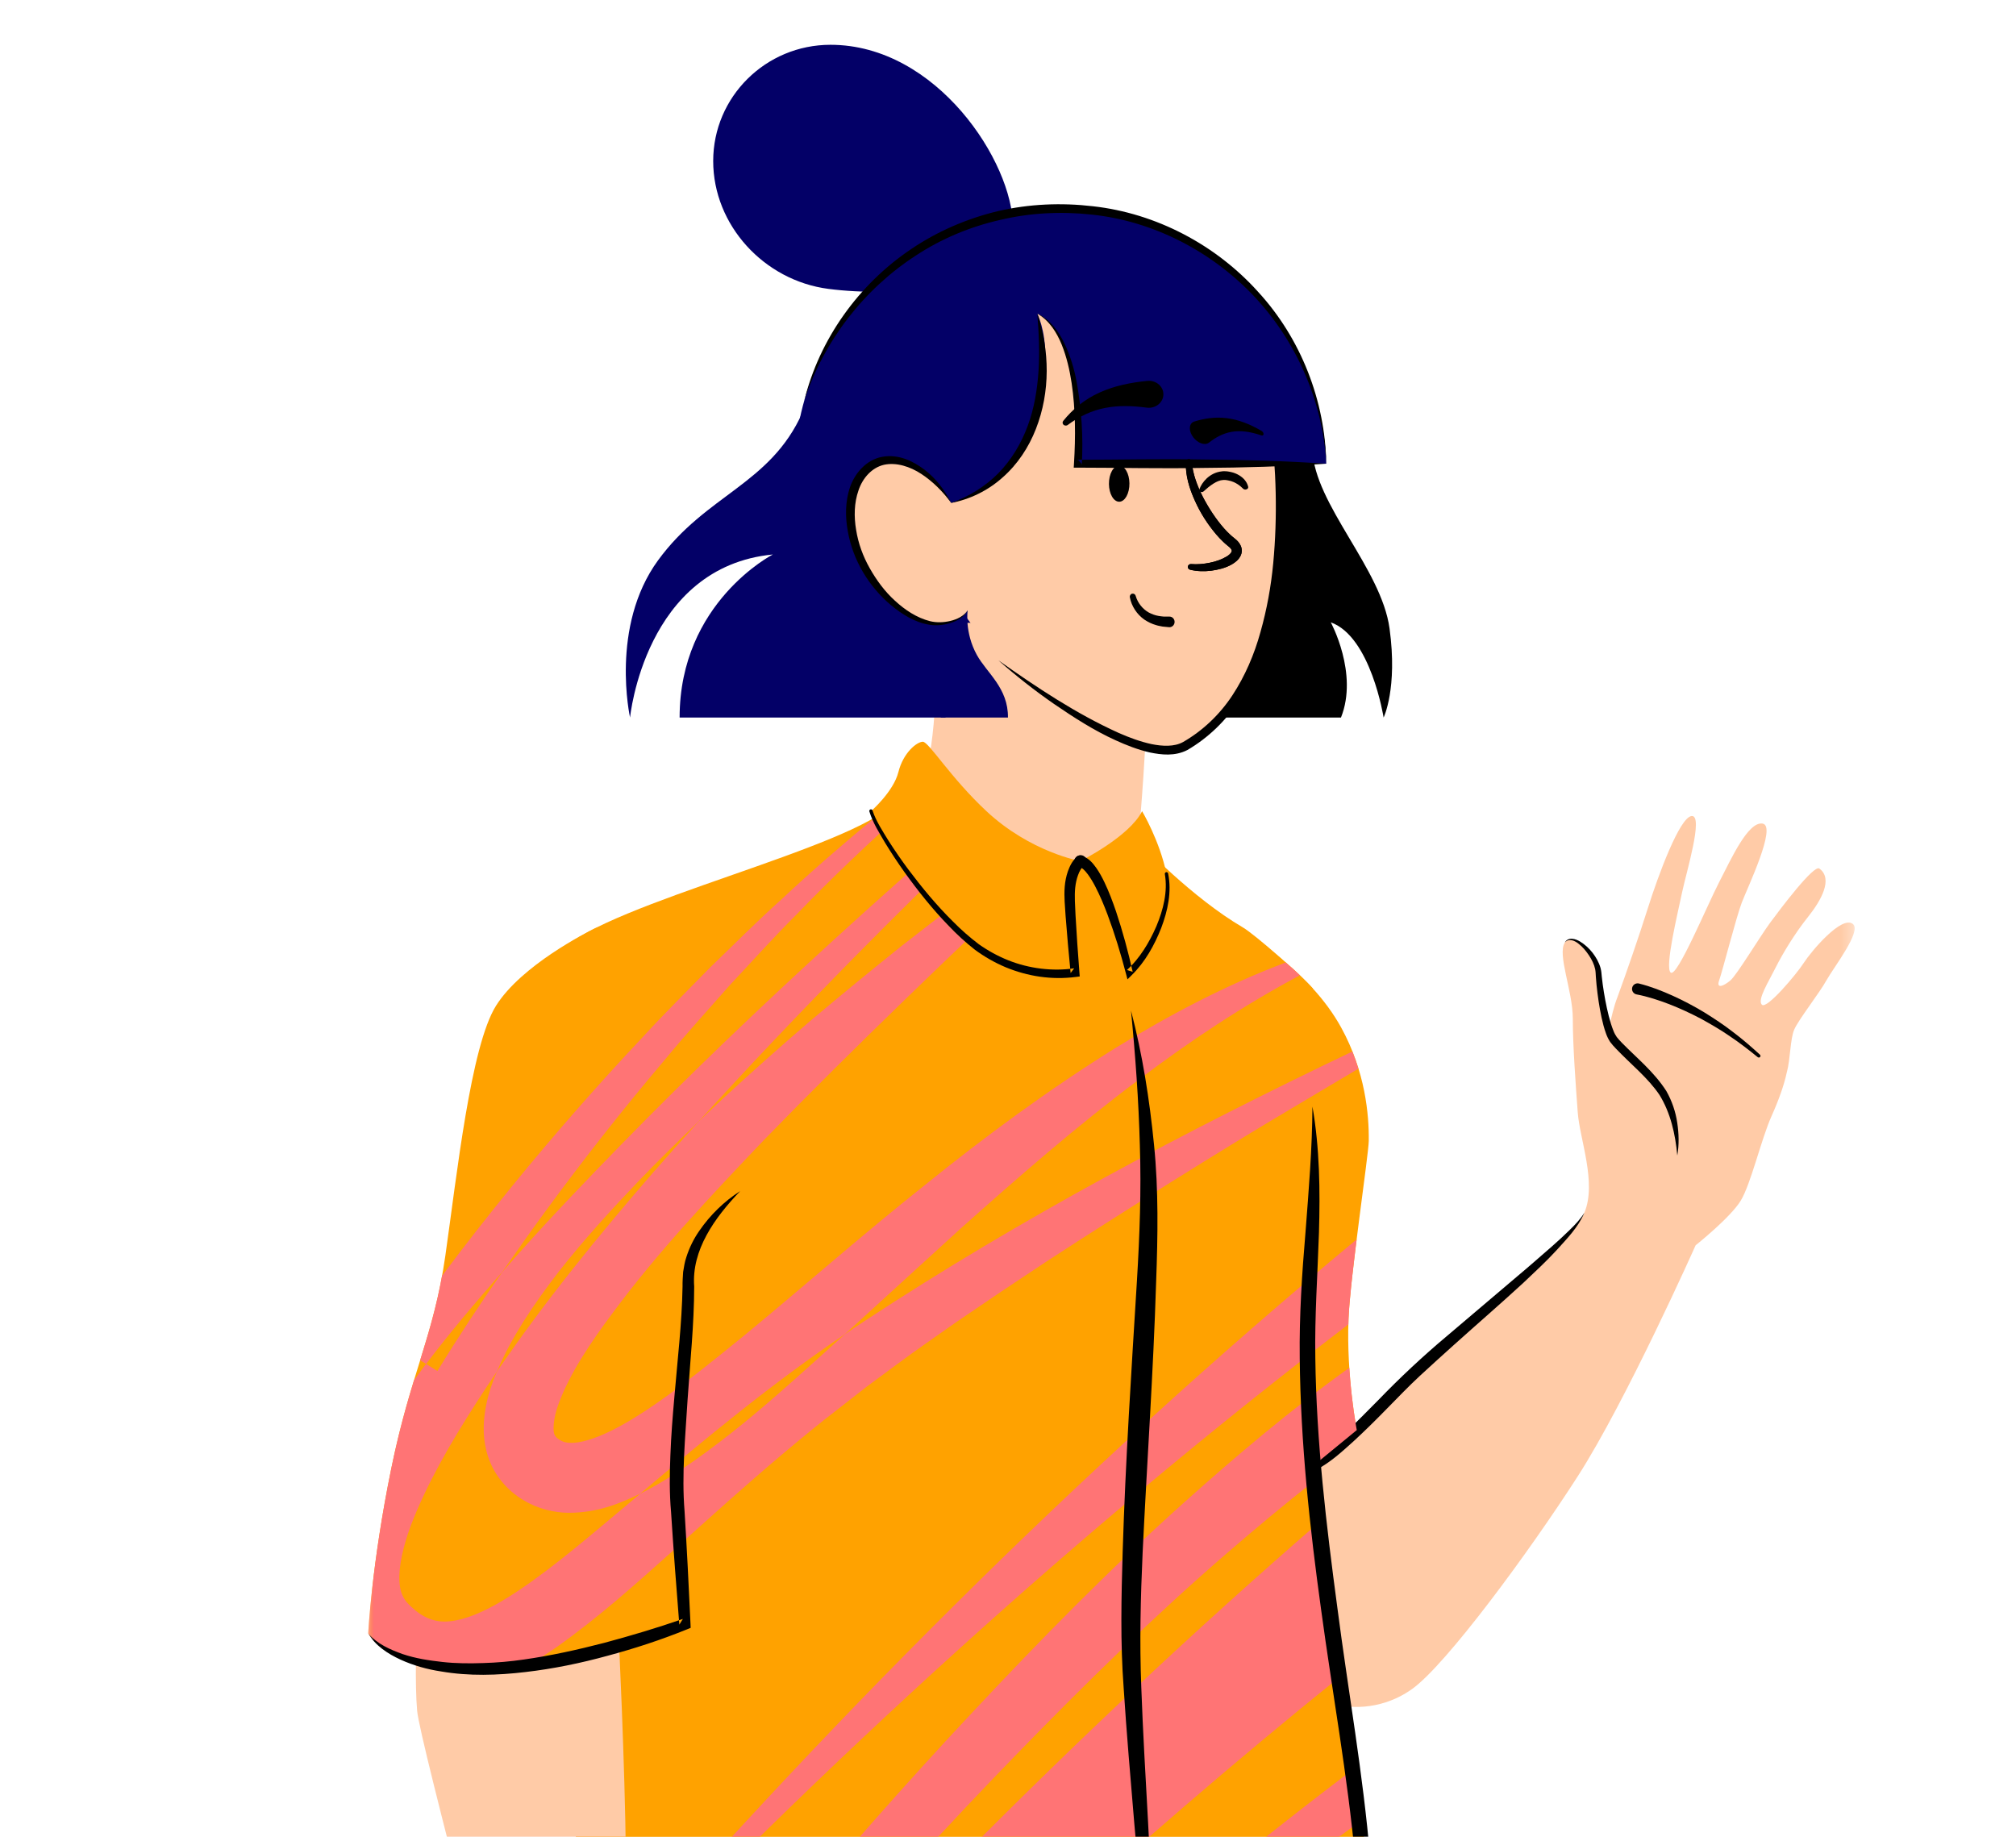 <svg xmlns:xlink="http://www.w3.org/1999/xlink" viewBox="70.125 0 180 164"
     xmlns="http://www.w3.org/2000/svg" width="180px" height="164px">
    <g id="Master/Character/Standing" stroke="none" stroke-width="1" fill="none" fill-rule="evenodd">
        <g id="Body" transform="translate(74, 0) scale(1 1)">
            <defs>
                <polygon id="bodywaving-path-1" points="0.013 0.566 22.025 0.566 22.025 32.627 0.013 32.627"/>
                <polygon id="bodywaving-path-3" points="0 171.434 132.722 171.434 132.722 1 0 1"/>
            </defs>
            <g id="Body/Waving" stroke="none" stroke-width="1" fill="none" fill-rule="evenodd">
                <g id="Group-33" transform="translate(29, 52)">
                    <path
                        d="M55.657,155.778 C74.825,155.778 84.341,155.778 91.052,152.35 C92.476,151.622 92.522,144.862 92.299,138.9 C91.881,127.733 89.246,114.902 87.562,103.693 C84.978,86.499 83.297,74.627 84.04,62.236 C84.332,57.364 84.739,51.775 84.308,46.797 L84.341,36.254 C83.365,35.133 79.208,31.456 78.077,30.793 C73.549,28.144 69.027,23.364 69.027,23.364 C69.027,23.364 68.255,24.627 63.589,24.883 C58.923,25.139 46.98,19.686 46.98,19.686 C43.099,23.782 21.617,28.556 17.2,32.863 C17.2,32.863 19.081,73.338 19.7,79.874 C20.317,86.41 18.67,111.854 17.846,120.71 C17.022,129.567 18.351,154.263 18.351,154.263 C24.75,156.203 40.32,155.778 55.657,155.778 Z"
                        id="Fill-1" fill="#ffa200"/>
                    <path
                        d="M89.336,49.861 C89.367,47.573 89.031,43.663 86.873,39.744 C85.51,37.267 83.395,35.002 80.584,32.864 L73.678,33.061 L73.678,80.84 L81.983,80.84 L88.266,75.685 C88.266,75.685 87.327,70.874 87.529,65.747 C87.676,62.002 89.318,51.12 89.336,49.867 C89.336,49.866 89.337,49.861 89.337,49.861 L89.336,49.861 Z"
                        id="Fill-3" fill="#ffa200"/>
                    <g id="Group-7" transform="translate(48, 0.434)">
                        <mask id="bodywaving-mask-2" fill="#fff">
                            <use xlink:href="#bodywaving-path-1"/>
                        </mask>
                        <g id="Clip-6"/>
                        <path
                            d="M20.713,22.902 C21.405,16.787 22.025,1.139 22.025,1.139 L2.138,0.566 C2.138,0.566 4.263,13.332 0.013,21.914 C0.013,21.914 4.202,27.443 9.295,30.219 C13.969,32.767 17.891,33.527 19.29,31.356 C19.29,31.356 20.122,28.126 20.713,22.902"
                            id="Fill-5" fill="#ffcba7" mask="url(#bodywaving-mask-2)"/>
                    </g>
                    <mask id="bodywaving-mask-4" fill="#fff">
                        <use xlink:href="#bodywaving-path-3"/>
                    </mask>
                    <g id="Clip-9"/>
                    <g id="right_hand" transform-origin="0 80">
                        <animateTransform attributeType="xml"
                                          values="-3 0 0; 1 0 0; -3 0 0"
                                          attributeName="transform"
                                          type="rotate"
                                          from="-3 0 0"
                                          to="1 0 0"
                                          by="1"
                                          dur="1s"
                                          additive="sum"
                                          repeatCount="indefinite"/>
                        <path
                            d="M132.574,30.507 C131.581,29.669 128.829,32.955 128.181,33.963 C127.533,34.972 124.869,38.14 124.437,37.707 C124.005,37.276 125.013,35.692 125.661,34.396 C126.309,33.099 127.405,31.304 128.557,29.864 C129.709,28.424 130.829,26.465 129.566,25.546 C129.069,25.185 126.094,29.139 125.189,30.363 C124.285,31.587 122.205,35.043 121.629,35.534 C121.053,36.026 120.333,36.339 120.621,35.534 C120.909,34.73 122.133,29.931 122.637,28.599 C123.141,27.266 125.797,21.75 124.501,21.534 C123.205,21.319 121.701,24.675 120.621,26.763 C119.541,28.851 116.877,35.259 116.301,34.842 C115.724,34.425 116.949,29.427 117.308,27.69 C117.669,25.951 119.253,20.786 118.173,20.858 C117.093,20.93 115.148,26.259 114.284,28.995 C113.42,31.731 112.323,34.894 111.531,37.054 C111.245,37.769 110.974,38.89 110.761,39.91 C110.268,38.477 109.92,36.064 109.85,34.842 C109.762,33.301 107.554,31.085 106.848,32.145 C106.141,33.205 107.554,36.472 107.554,38.945 C107.554,41.417 107.82,44.949 107.996,47.333 C108.173,49.718 109.708,53.621 108.587,56.272 C107.465,58.923 96.759,67.183 92.272,71.669 C87.785,76.155 84.341,78.829 84.341,78.829 C84.341,78.829 85.062,85.427 85.746,91.183 C86.429,96.939 87.054,100.303 87.054,100.303 C87.054,100.303 90.135,100.982 93.19,98.813 C96.245,96.644 103.669,86.549 108.008,79.792 C112.345,73.034 118.519,59.187 118.519,59.187 C118.519,59.187 121.623,56.714 122.541,55.212 C123.459,53.711 124.365,49.733 125.301,47.645 C125.931,46.24 126.424,44.872 126.661,43.74 L126.665,43.741 C126.987,42.531 126.957,40.804 127.318,39.94 C127.678,39.075 129.55,36.699 130.198,35.534 C130.846,34.369 133.352,31.164 132.574,30.507"
                            id="right_hand_base" fill="#ffcba7" mask="url(#bodywaving-mask-4)"/>
                        <path
                            d="M108.587,56.273 C108.046,57.574 107.031,58.594 106.108,59.62 C105.166,60.648 104.139,61.584 103.135,62.541 C101.095,64.419 98.998,66.228 96.943,68.076 C95.918,69.001 94.89,69.921 93.885,70.856 C92.881,71.788 91.934,72.779 90.959,73.769 C89.993,74.76 89.004,75.737 87.976,76.686 C86.93,77.623 85.914,78.581 84.557,79.281 L84.125,78.377 C85.233,77.796 86.266,76.837 87.257,75.916 C88.252,74.975 89.211,73.986 90.187,73.007 C92.104,71.02 94.165,69.09 96.279,67.317 L102.607,61.946 C103.669,61.062 104.697,60.144 105.739,59.242 C106.257,58.788 106.762,58.319 107.253,57.839 C107.747,57.358 108.229,56.867 108.587,56.273"
                            id="right_hand_outline" fill="#000" mask="url(#bodywaving-mask-4)"/>
                        <path
                            d="M116.883,51.173 C116.714,49.245 116.27,47.351 115.303,45.775 C114.285,44.248 112.738,43.03 111.392,41.613 C111.22,41.435 111.049,41.247 110.888,41.028 C110.727,40.782 110.61,40.536 110.526,40.296 C110.348,39.814 110.229,39.334 110.122,38.853 C109.914,37.89 109.776,36.925 109.675,35.952 L109.613,35.221 C109.598,34.962 109.592,34.737 109.552,34.536 C109.462,34.109 109.255,33.685 108.998,33.301 C108.74,32.917 108.441,32.548 108.072,32.265 C107.734,31.989 107.202,31.737 106.848,32.146 C106.959,31.923 107.227,31.79 107.487,31.818 C107.749,31.831 107.988,31.939 108.205,32.066 C108.635,32.329 109.009,32.673 109.32,33.069 C109.625,33.468 109.885,33.911 110.03,34.423 C110.103,34.693 110.12,34.954 110.139,35.177 L110.225,35.888 C110.357,36.835 110.528,37.781 110.761,38.702 C110.88,39.16 111.012,39.616 111.184,40.036 C111.267,40.251 111.371,40.437 111.48,40.593 C111.613,40.757 111.764,40.932 111.929,41.099 C113.257,42.459 114.795,43.685 115.905,45.412 C116.404,46.296 116.734,47.257 116.877,48.238 C117.028,49.216 117.053,50.21 116.883,51.173"
                            id="right_hand_outline2" fill="#000" mask="url(#bodywaving-mask-4)"/>
                        <path
                            d="M113.46,35.813 C114.542,36.084 115.506,36.469 116.477,36.904 C117.439,37.339 118.369,37.834 119.27,38.374 C120.161,38.929 121.04,39.504 121.865,40.148 C122.702,40.776 123.491,41.464 124.262,42.166 C124.323,42.221 124.327,42.315 124.272,42.376 C124.219,42.434 124.127,42.437 124.065,42.388 C123.263,41.737 122.448,41.102 121.59,40.531 C120.744,39.943 119.851,39.428 118.952,38.935 C118.043,38.459 117.112,38.028 116.161,37.658 C115.216,37.295 114.219,36.971 113.274,36.791 L113.245,36.785 C112.976,36.733 112.799,36.471 112.851,36.203 C112.903,35.932 113.163,35.757 113.433,35.807 C113.441,35.809 113.452,35.812 113.46,35.813"
                            id="right_hand_outline3" fill="#000" mask="url(#bodywaving-mask-4)"/>
                    </g>
                    <polygon id="Fill-8" fill="#ffa200" mask="url(#bodywaving-mask-4)"
                             points="62.05 34.289 67.486 34.289 67.486 25.145 62.05 25.145"/>
                    <path
                        d="M33.212,54.35 C33.212,54.35 28.483,57.949 28.585,62.37 C28.689,66.791 27.352,76.045 27.558,81.598 C27.762,87.151 28.276,93.012 28.276,93.012 C28.276,93.012 17.994,97.022 9.871,97.022 C1.748,97.022 0.001,93.834 0.001,93.834 C0.001,93.834 0.308,87.664 2.057,79.13 C3.804,70.596 5.861,67.305 6.889,60.108 C7.918,52.91 9.152,41.394 11.414,37.794 C13.675,34.196 19.503,31.246 20.288,30.865 C21.075,30.484 29.511,36.15 31.259,40.366 C33.007,44.581 33.212,54.35 33.212,54.35"
                        id="Fill-10" fill="#ffa200" mask="url(#bodywaving-mask-4)"/>
                    <path
                        d="M11.495,70.46 C11.391,70.71 11.282,70.95 11.184,71.21 C10.825,72.187 10.513,73.244 10.375,74.464 C10.239,75.663 10.287,77.116 10.899,78.574 C11.503,80.041 12.667,81.249 13.867,81.942 C15.099,82.702 16.59,83.062 17.895,83.069 C20.542,83.071 22.527,82.208 24.3,81.355 C30.124,76.427 36.132,71.462 42.557,67.126 C46.038,63.966 49.471,60.798 52.922,57.667 C58.068,53.074 63.25,48.552 68.745,44.439 C73.318,40.975 78.104,37.795 83.184,35.079 C82.783,34.694 82.359,34.314 81.914,33.939 C76.627,35.925 71.585,38.59 66.767,41.539 C60.786,45.263 55.11,49.439 49.668,53.837 C44.183,58.183 38.957,62.806 33.653,67.173 C30.99,69.331 28.348,71.497 25.642,73.364 C24.292,74.291 22.92,75.149 21.577,75.798 C20.251,76.455 18.887,76.868 18.038,76.823 C17.609,76.808 17.357,76.726 17.11,76.566 C16.817,76.378 16.724,76.267 16.657,76.124 C16.463,75.872 16.503,74.628 17.003,73.329 C17.977,70.667 19.865,67.846 21.845,65.206 C25.819,59.827 30.548,54.812 35.284,49.837 C43.618,41.257 52.346,32.96 61.108,24.657 C60.363,24.519 59.558,24.325 58.723,24.095 C54.949,26.806 51.253,29.622 47.589,32.487 C44.867,34.67 42.164,36.884 39.49,39.137 C36.832,41.409 34.221,43.74 31.639,46.115 C30.912,46.778 30.207,47.468 29.494,48.148 C28.134,49.648 26.784,51.153 25.45,52.674 C20.489,58.392 15.696,64.287 11.495,70.46"
                        id="Fill-11" fill="#FF7475" mask="url(#bodywaving-mask-4)"/>
                    <path
                        d="M36.981,77.837 C38.638,76.446 40.3,75.066 42.011,73.76 L44.559,71.771 L47.172,69.842 C48.903,68.543 50.706,67.325 52.475,66.066 C54.282,64.852 56.066,63.609 57.889,62.41 C61.504,59.976 65.192,57.639 68.886,55.304 C72.579,52.967 76.296,50.657 80.043,48.398 L85.683,45.035 L88.409,43.421 C88.255,42.916 88.075,42.405 87.868,41.886 C72.957,49.005 58.343,56.737 44.416,65.884 C43.791,66.289 43.175,66.709 42.557,67.126 C40.88,68.648 39.197,70.167 37.486,71.679 C34.852,74.011 32.136,76.28 29.145,78.394 C27.643,79.446 26.081,80.466 24.306,81.353 C24.305,81.353 24.302,81.355 24.3,81.355 C23.998,81.61 23.695,81.866 23.393,82.121 C20.044,84.911 16.756,87.782 13.364,90.051 C11.682,91.171 9.943,92.126 8.387,92.55 C6.793,92.967 5.75,92.817 4.643,92.104 C4.107,91.753 3.404,91.083 3.247,90.788 C3.002,90.405 2.83,89.919 2.791,89.231 C2.7,87.864 3.139,86.005 3.808,84.2 C5.207,80.54 7.346,76.838 9.642,73.263 C10.245,72.321 10.864,71.388 11.495,70.46 C12.175,68.831 12.991,67.388 13.851,66.011 C14.851,64.433 15.921,62.955 17.026,61.525 C19.259,58.685 21.655,56.06 24.096,53.502 C25.857,51.665 27.662,49.89 29.494,48.148 C33.998,43.179 38.632,38.315 43.346,33.526 C46.961,29.864 50.624,26.247 54.331,22.673 C53.758,22.465 53.196,22.255 52.651,22.046 C48.962,25.255 45.307,28.506 41.69,31.804 C35.202,37.73 28.832,43.796 22.674,50.107 C19.593,53.26 16.534,56.447 13.579,59.752 C13.04,60.351 12.508,60.955 11.975,61.56 C9.948,64.481 7.99,67.438 6.181,70.411 L5.17,69.778 C5.109,69.858 5.046,69.934 4.987,70.013 C4.686,70.419 4.386,70.827 4.09,71.237 C3.416,73.45 2.715,75.919 2.057,79.13 C0.308,87.665 0.001,93.834 0.001,93.834 C0.001,93.834 1.748,97.022 9.871,97.022 C11.29,97.022 12.775,96.888 14.259,96.686 C15.145,96.175 15.986,95.636 16.791,95.085 C20.62,92.374 23.905,89.412 27.186,86.478 C30.45,83.538 33.672,80.626 36.981,77.837"
                        id="Fill-12" fill="#FF7475" mask="url(#bodywaving-mask-4)"/>
                    <path
                        d="M15.831,56.141 C19.242,51.484 22.819,46.939 26.56,42.529 C28.399,40.295 30.351,38.162 32.261,35.987 C34.24,33.878 36.168,31.714 38.222,29.674 C41.384,26.377 44.713,23.249 48.103,20.183 C47.396,19.876 46.98,19.686 46.98,19.686 C46.593,20.094 46.025,20.509 45.323,20.931 C42.448,23.312 39.615,25.747 36.892,28.306 C34.714,30.254 32.661,32.329 30.552,34.355 C28.513,36.445 26.429,38.499 24.455,40.657 C20.445,44.913 16.589,49.32 12.886,53.859 C10.73,56.501 8.637,59.171 6.595,61.904 C6.077,64.749 5.391,67.025 4.641,69.448 L5.17,69.779 C7.34,66.924 9.633,64.212 11.975,61.56 C13.238,59.737 14.523,57.925 15.831,56.141"
                        id="Fill-13" fill="#FF7475" mask="url(#bodywaving-mask-4)"/>
                    <path
                        d="M87.529,65.747 C87.59,64.205 87.904,61.452 88.254,58.661 C63.232,79.41 40.308,102.471 19.17,126.935 L19.724,127.437 C40.816,105.366 63.367,84.705 87.516,66.247 C87.52,66.081 87.522,65.915 87.529,65.747"
                        id="Fill-14" fill="#FF7475" mask="url(#bodywaving-mask-4)"/>
                    <path
                        d="M59.602,121.061 C68.392,113.02 77.426,105.234 86.681,97.769 C85.95,92.781 85.325,88.231 84.851,83.963 C73.757,93.578 63.099,103.608 52.803,114.004 C40.652,126.323 28.995,139.147 18.275,152.786 C18.322,153.72 18.351,154.262 18.351,154.262 C20.102,154.793 22.594,155.185 25.597,155.436 C36.249,143.361 47.721,131.971 59.602,121.061"
                        id="Fill-15" fill="#FF7475" mask="url(#bodywaving-mask-4)"/>
                    <path
                        d="M89.695,125.841 C87.652,127.571 85.432,129.165 83.199,130.611 C81.747,131.527 80.268,132.392 78.753,133.118 C77.232,133.914 75.771,134.338 74.089,134.711 C70.762,135.433 67.266,135.792 63.787,136.036 C61.915,136.157 59.043,136.167 56.73,136.169 C66.911,127.188 77.479,118.665 88.455,110.704 C88.333,109.597 88.208,108.493 88.069,107.405 L87.345,106.429 C68.156,120.988 50.322,137.249 33.753,154.627 L34.927,155.778 C35.214,155.778 35.503,155.777 35.794,155.775 C41.77,149.836 47.894,144.05 54.165,138.435 L63.868,138.241 C67.412,138.22 70.947,138.173 74.577,137.851 C76.37,137.7 78.341,137.3 80.109,136.841 C81.895,136.362 83.646,135.831 85.377,135.256 C86.963,134.736 90.204,133.664 91.769,133.118 C91.657,130.556 90.915,127.898 90.761,125.259"
                        id="Fill-16" fill="#FF7475" mask="url(#bodywaving-mask-4)"/>
                    <path
                        d="M69.674,132.19 C71.236,134.558 85.469,125.578 89.51,122.959 C89.291,119.618 89.028,116.269 88.698,112.972 C84.794,116.106 68.063,129.748 69.674,132.19"
                        id="Fill-17" fill="#FF7475" mask="url(#bodywaving-mask-4)"/>
                    <path
                        d="M87.598,70.123 C82.383,73.849 77.538,77.954 72.828,82.165 C66.19,88.108 59.981,94.442 53.934,100.901 C47.878,107.356 42.054,114.003 36.38,120.769 C30.706,127.544 25.168,134.384 19.811,141.454 L23.357,144.159 C28.747,137.312 34.402,130.585 40.141,123.985 C45.89,117.384 51.78,110.908 57.873,104.65 C63.957,98.388 70.188,92.267 76.759,86.601 C79.287,84.421 81.854,82.276 84.471,80.221 C84.43,79.78 84.385,79.335 84.348,78.899 L88.266,75.685 C88.266,75.685 87.804,73.311 87.598,70.123"
                        id="Fill-18" fill="#FF7475" mask="url(#bodywaving-mask-4)"/>
                    <path
                        d="M68.107,38.227 C69.132,42.15 69.763,46.167 70.163,50.212 C70.573,54.261 70.5,58.366 70.353,62.398 C70.104,70.488 69.533,78.541 69.147,86.591 C68.964,90.622 68.865,94.616 69.025,98.628 C69.169,102.648 69.411,106.681 69.632,110.712 C69.849,114.746 70.024,118.785 70.16,122.826 C70.277,126.865 70.32,130.921 70.025,134.953 C70.083,130.912 69.737,126.888 69.438,122.865 C69.136,118.841 68.748,114.823 68.401,110.798 C68.066,106.774 67.711,102.751 67.452,98.705 C67.145,94.65 67.245,90.559 67.364,86.522 C67.615,78.43 68.144,70.367 68.639,62.32 C68.88,58.287 69.032,54.304 68.898,50.289 C68.791,46.275 68.501,42.255 68.107,38.227"
                        id="Fill-19" fill="#000" mask="url(#bodywaving-mask-4)"/>
                    <path
                        d="M84.889,58.066 C84.764,61.831 84.501,65.532 84.565,69.259 C84.659,76.712 85.54,84.142 86.534,91.558 C87.495,98.969 88.831,106.374 89.461,113.878 C90.149,121.364 92.512,128.864 92.786,136.361 C92.902,140.11 93.096,141.846 93.114,145.619 C93.098,147.51 93.117,148.387 92.737,150.337 C92.353,151.579 90.843,153.778 87.216,154.493 C83.588,155.208 78.194,155.585 76.333,155.669 C72.788,155.829 67.43,156.084 63.708,156.308 C59.991,156.564 55.657,156.308 52.072,156.308 C48.487,156.308 44.504,156.187 40.745,156.308 C36.986,156.427 33.222,156.439 29.456,156.279 C27.574,156.194 25.691,156.058 23.812,155.829 C21.934,155.6 20.055,155.325 18.199,154.761 L18.501,153.765 C20.245,154.265 22.097,154.507 23.938,154.699 C25.783,154.9 27.646,154.982 29.506,155.066 C33.232,155.2 36.969,155.167 40.701,155.027 C44.433,154.885 48.22,154.968 51.946,154.968 C54.039,154.968 61.775,155.25 63.661,155.205 C67.429,155.103 72.514,155.027 76.416,154.632 C78.292,154.442 84.348,154.062 87.248,153.452 C90.147,152.842 91.661,150.319 91.71,150.111 C92.039,148.374 92.025,147.475 92.023,145.625 C91.979,141.902 91.76,140.15 91.616,136.407 C91.287,128.925 88.87,121.446 88.131,114.007 C87.446,106.568 86.095,99.204 85.087,91.755 C84.057,84.321 83.248,76.821 83.173,69.273 C83.124,65.501 83.372,61.716 83.689,58 C83.974,54.271 84.288,50.559 84.307,46.798 C84.956,50.512 85,54.314 84.889,58.066 Z"
                        id="Fill-24" fill="#000" mask="url(#bodywaving-mask-4)"/>
                    <path
                        d="M31.627,147.149 C31.368,145.941 26.451,141.284 25.675,140.506 C24.898,139.731 23.111,137.905 22.98,136.988 C22.848,136.07 22.717,128.855 22.98,119.672 C23.169,113.066 22.689,101.118 22.406,94.936 C18.78,95.963 14.043,97.022 9.871,97.022 C7.485,97.022 5.662,96.743 4.259,96.355 C4.245,97.918 4.264,99.581 4.369,100.742 C4.628,103.588 12.995,134.469 13.944,139.471 C14.893,144.475 15.928,154.999 16.359,156.207 C16.791,157.413 20.327,164.055 21.794,164.315 C23.26,164.573 26.365,163.452 26.365,163.452 C26.365,163.452 27.659,167.161 28.004,167.936 C28.349,168.713 28.914,171.851 30.247,171.387 C31.097,171.09 30.505,169.231 30.333,166.643 C30.16,164.055 30.419,160.518 30.419,160.518 C30.419,160.518 31.886,159.57 32.058,158.794 C32.231,158.018 32.317,156.895 32.058,154.654 C31.799,152.411 31.886,148.357 31.627,147.149"
                        id="Fill-25" fill="#ffcba7" mask="url(#bodywaving-mask-4)"/>
                    <path
                        d="M28.487,148.444 C28.925,149.389 29.28,150.354 29.605,151.327 C29.932,152.307 30.216,153.256 30.483,154.29 C30.703,155.371 30.714,156.392 30.698,157.431 C30.678,158.465 30.586,159.495 30.419,160.518 C30.275,159.492 30.159,158.471 30.067,157.455 C29.955,156.448 29.89,155.409 29.684,154.481 C29.435,153.53 29.173,152.503 28.971,151.503 C28.761,150.495 28.583,149.479 28.487,148.444"
                        id="Fill-26" fill="#221F1F" mask="url(#bodywaving-mask-4)"/>
                    <path
                        d="M18.638,157.419 C19.457,157.573 20.195,157.656 20.953,157.763 C21.703,157.872 22.477,157.939 23.264,157.993 C24.835,158.102 26.42,158.214 28.01,158.444 C26.425,158.702 24.833,158.83 23.231,158.814 C22.433,158.8 21.616,158.781 20.802,158.61 C20.009,158.425 19.176,158.101 18.638,157.419"
                        id="Fill-27" fill="#221F1F" mask="url(#bodywaving-mask-4)"/>
                    <path
                        d="M33.212,54.349 C30.913,56.742 28.86,59.631 29.107,62.87 C29.098,66.283 28.741,69.614 28.517,72.959 C28.317,76.306 27.977,79.619 28.247,82.937 C28.454,86.277 28.623,89.619 28.776,92.964 L28.776,92.968 L28.791,93.342 L28.459,93.478 C26.139,94.419 23.78,95.19 21.372,95.835 C18.973,96.495 16.523,97.001 14.034,97.288 C11.55,97.581 9.009,97.665 6.519,97.236 C5.274,97.05 4.043,96.706 2.889,96.181 C1.754,95.659 0.624,94.927 0.001,93.834 C0.803,94.79 1.962,95.285 3.086,95.687 C4.229,96.076 5.433,96.255 6.631,96.389 C7.833,96.523 9.053,96.527 10.264,96.486 C11.473,96.451 12.687,96.348 13.892,96.17 C16.303,95.828 18.695,95.298 21.067,94.684 C23.43,94.05 25.793,93.347 28.096,92.546 L27.779,93.055 L27.779,93.052 C27.508,89.702 27.255,86.346 27.04,82.989 C26.89,81.324 26.912,79.585 26.982,77.908 C27.046,76.218 27.177,74.538 27.326,72.865 C27.605,69.521 28.009,66.172 28.067,62.872 C28.059,62.479 28.088,62.019 28.119,61.565 C28.194,61.121 28.256,60.672 28.404,60.251 C28.672,59.402 29.064,58.606 29.561,57.896 C30.546,56.468 31.785,55.259 33.212,54.349"
                        id="Fill-28" fill="#000" mask="url(#bodywaving-mask-4)"/>
                    <path
                        d="M63.588,24.883 C63.588,24.883 67.961,22.699 69.097,20.428 C69.097,20.428 70.664,23.049 71.275,26.019 C71.887,28.989 69.791,33.183 67.956,34.842 C67.956,34.842 65.772,25.494 63.588,24.883"
                        id="Fill-29" fill="#ffa200" mask="url(#bodywaving-mask-4)"/>
                    <path
                        d="M63.588,24.883 C63.588,24.883 62.705,25.557 62.627,27.635 C62.58,28.901 63.108,34.842 63.108,34.842 C63.108,34.842 57.844,36.097 53.302,32.078 C48.759,28.06 45.068,21.476 44.893,20.428 C44.893,20.428 46.902,18.681 47.339,16.934 C47.776,15.187 48.999,14.226 49.523,14.226 C50.047,14.226 51.987,17.428 55.202,20.428 C59.133,24.097 63.588,24.883 63.588,24.883"
                        id="Fill-30" fill="#ffa200" mask="url(#bodywaving-mask-4)"/>
                    <path
                        d="M63.89,25.278 C63.732,25.415 63.494,25.789 63.382,26.124 C63.251,26.474 63.169,26.857 63.127,27.25 C63.045,28.016 63.122,28.883 63.155,29.723 C63.248,31.416 63.37,33.114 63.5,34.807 L63.529,35.183 L63.183,35.227 C61.014,35.506 58.876,35.173 56.909,34.358 C55.931,33.946 55.007,33.416 54.156,32.787 C53.323,32.13 52.553,31.424 51.837,30.669 C50.383,29.176 49.088,27.546 47.877,25.862 C47.275,25.016 46.703,24.151 46.161,23.266 C45.639,22.36 45.076,21.516 44.747,20.452 C44.723,20.374 44.767,20.292 44.845,20.268 C44.921,20.245 45.002,20.287 45.027,20.362 L45.04,20.403 C45.343,21.31 45.936,22.215 46.465,23.077 C47.019,23.942 47.603,24.79 48.216,25.616 C49.449,27.26 50.764,28.848 52.222,30.288 C52.941,31.018 53.714,31.695 54.514,32.301 C55.337,32.884 56.224,33.37 57.157,33.743 C59.013,34.481 61.111,34.741 63.034,34.456 L62.717,34.876 C62.552,33.178 62.395,31.485 62.267,29.78 C62.219,28.924 62.115,28.087 62.19,27.157 C62.229,26.702 62.315,26.245 62.472,25.794 C62.648,25.335 62.813,24.926 63.288,24.487 C63.489,24.301 63.803,24.315 63.988,24.516 C64.174,24.717 64.161,25.03 63.96,25.216 L63.95,25.225 L63.89,25.278 Z"
                        id="Fill-31" fill="#000" mask="url(#bodywaving-mask-4)"/>
                    <path
                        d="M71.421,25.989 C71.761,27.645 71.381,29.333 70.801,30.866 C70.192,32.399 69.383,33.871 68.165,35.073 L67.791,35.442 L67.653,34.913 C67.19,33.139 66.651,31.371 66.012,29.658 C65.69,28.803 65.339,27.959 64.925,27.165 C64.719,26.769 64.494,26.385 64.24,26.048 C63.998,25.71 63.677,25.423 63.454,25.361 L63.419,25.351 C63.154,25.278 63,25.003 63.073,24.739 C63.147,24.473 63.421,24.319 63.686,24.393 C63.697,24.396 63.711,24.4 63.722,24.405 C64.387,24.645 64.713,25.093 65.007,25.492 C65.296,25.905 65.524,26.331 65.73,26.76 C66.143,27.622 66.472,28.501 66.773,29.386 C67.367,31.16 67.848,32.952 68.259,34.77 L67.747,34.61 C68.888,33.562 69.744,32.151 70.375,30.694 C70.986,29.233 71.399,27.615 71.13,26.049 L71.129,26.044 C71.115,25.963 71.17,25.885 71.251,25.872 C71.33,25.858 71.405,25.911 71.421,25.989"
                        id="Fill-32" fill="#000" mask="url(#bodywaving-mask-4)"/>
                </g>
            </g>
        </g>
        <g id="Head" transform="translate(112, 0) scale(1 1)">
            <g id="Head/Pink Hair" stroke="none" stroke-width="1" fill="none" fill-rule="evenodd">
                <g id="Group-31" transform="translate(14, 3)">
                    <path
                        d="M68.191,53.109 C67.456,47.748 61.5,42.056 61.301,37.159 L40.368,37.159 L40.368,61.065 L63.855,61.065 C65.432,57.125 62.944,52.565 62.944,52.565 C66.524,53.839 67.662,61.065 67.662,61.065 C67.662,61.065 68.926,58.469 68.191,53.109"
                        id="Fill-1" fill="#000"/>
                    <g id="Group-5" transform="translate(0, 33.37)" fill="#030067">
                        <path
                            d="M28.55,27.695 L28.55,19.237 L34.567,19.237 L34.567,0.463 L15.772,0.463 C12.89,6.907 7.204,7.741 2.882,13.655 C-1.44,19.569 0.38,27.695 0.38,27.695 C0.38,27.695 1.683,14.239 13.13,13.137 C13.13,13.137 4.805,17.398 4.805,27.695 L28.55,27.695 Z"
                            id="Fill-3"/>
                    </g>
                    <g id="Group-8" transform="translate(7, 0.37)" fill="#030067">
                        <path
                            d="M27.567,16.857 C27.567,22.588 16.909,23.177 11.087,22.422 C5.351,21.679 0.803,16.739 0.803,11.007 C0.803,5.276 5.492,0.629 11.275,0.629 C20.772,0.629 27.567,11.126 27.567,16.857"
                            id="Fill-6"/>
                    </g>
                    <path
                        d="M50.852,63.332 L50.386,63.152 C55.986,48.695 54.61,30.57 47.254,21.887 L47.636,21.564 C55.224,30.52 56.607,48.478 50.852,63.332"
                        id="Fill-9" fill="#00BFF9"/>
                    <path
                        d="M20.881,39.339 C20.808,38.701 20.771,38.054 20.771,37.398 C20.771,27.706 28.927,19.85 38.988,19.85 C48.008,19.85 56.101,26.407 57.554,34.697 C57.554,34.697 61.609,56.947 49.971,63.598 C45.676,66.052 33.262,55.952 33.262,55.952"
                        id="Fill-11" fill="#ffcba7"/>
                    <path
                        d="M57.554,34.699 C58.338,38.841 58.632,43.093 58.339,47.324 C58.047,51.53 57.141,55.845 54.788,59.495 C53.619,61.307 52.027,62.865 50.141,63.965 C49.026,64.538 47.829,64.398 46.775,64.18 C45.707,63.932 44.702,63.538 43.73,63.095 C41.781,62.211 39.993,61.053 38.248,59.861 C36.507,58.659 34.845,57.347 33.262,55.953 C36.699,58.383 40.226,60.733 44.022,62.445 C44.971,62.861 45.946,63.222 46.936,63.436 C47.914,63.634 48.963,63.689 49.747,63.257 C51.51,62.246 53.032,60.798 54.161,59.08 C55.291,57.36 56.116,55.433 56.668,53.429 C57.234,51.428 57.611,49.364 57.807,47.279 C58.197,43.108 58.085,38.878 57.554,34.699"
                        id="Fill-13" fill="#000"/>
                    <path
                        d="M28.998,41.916 C35.552,40.16 38.498,33.114 36.739,25.002 L23.423,25.002 L23.423,41.916 L28.998,41.916 Z"
                        id="Fill-15" fill="#030067"/>
                    <path
                        d="M62.542,38.402 C62.109,25.737 51.648,15.599 38.797,15.599 C25.947,15.599 15.485,25.737 15.053,38.402 C17.361,41.801 19.267,43.5 20.771,43.5 C23.357,43.5 27.585,41.801 33.456,38.402 C39.73,30.822 36.739,25.002 36.739,25.002 C41.213,27.238 40.368,38.402 40.368,38.402 L62.542,38.402 Z"
                        id="Fill-17" fill="#030067"/>
                    <path
                        d="M62.542,38.402 C62.234,32.809 59.863,27.44 56.072,23.428 C52.28,19.428 47.093,16.74 41.612,16.161 C38.881,15.862 36.099,15.998 33.427,16.635 C30.751,17.24 28.172,18.314 25.875,19.831 C21.258,22.829 17.687,27.427 15.942,32.745 C17.282,27.307 20.774,22.396 25.483,19.236 C27.832,17.646 30.481,16.506 33.243,15.847 C36.012,15.204 38.886,15.086 41.702,15.414 C47.354,16.04 52.693,18.866 56.464,23.066 C60.292,27.234 62.448,32.813 62.542,38.402"
                        id="Fill-19" fill="#000"/>
                    <path
                        d="M30.524,51.493 C30.524,51.493 30.23,53.463 31.347,55.482 C32.237,57.091 34.148,58.419 34.121,61.065 L28.127,61.065 L28.127,51.481 L30.524,51.493 Z"
                        id="Fill-21" fill="#030067"/>
                    <path
                        d="M36.739,25.002 C37.866,25.503 38.635,26.567 39.158,27.655 C39.684,28.759 40.047,29.942 40.261,31.142 C40.694,33.544 40.85,35.98 40.718,38.428 L40.368,38.05 C44.064,38.047 47.76,37.958 51.455,38.025 C55.151,38.047 58.846,38.157 62.542,38.401 C58.846,38.647 55.151,38.758 51.455,38.779 C47.76,38.847 44.064,38.757 40.368,38.754 L39.994,38.754 L40.017,38.376 C40.164,36.005 40.158,33.583 39.809,31.22 C39.633,30.038 39.361,28.869 38.919,27.765 C38.471,26.675 37.808,25.605 36.739,25.002"
                        id="Fill-23" fill="#000"/>
                    <path
                        d="M30.524,51.493 C30.027,52.344 28.835,52.663 27.896,52.694 C25.391,52.774 21.578,49.619 20.415,45.385 C19.252,41.149 21.007,38.156 23.511,38.075 C25.362,38.015 27.563,39.447 29.055,41.907"
                        id="Fill-25" fill="#ffcba7"/>
                    <path
                        d="M30.524,51.494 C30.226,52.061 29.629,52.424 29.022,52.613 C28.411,52.807 27.751,52.885 27.099,52.777 C25.795,52.569 24.661,51.846 23.674,51.029 C21.702,49.373 20.277,47.02 19.824,44.443 C19.588,43.162 19.582,41.803 20.013,40.512 C20.445,39.253 21.485,38.028 22.92,37.783 C24.34,37.53 25.653,38.166 26.669,38.935 C27.704,39.727 28.487,40.783 29.055,41.907 C28.309,40.887 27.416,39.994 26.395,39.322 C25.387,38.656 24.157,38.264 23.065,38.496 C21.97,38.744 21.145,39.681 20.778,40.781 C20.389,41.885 20.362,43.121 20.565,44.314 C20.756,45.515 21.178,46.674 21.782,47.737 C22.382,48.799 23.116,49.803 24.027,50.63 C24.924,51.459 25.982,52.161 27.16,52.46 C27.743,52.604 28.373,52.583 28.974,52.442 C29.565,52.297 30.168,52.026 30.524,51.494"
                        id="Fill-27" fill="#000"/>
                    <path
                        d="M28.998,41.916 C30.627,41.35 32.097,40.434 33.274,39.243 C34.443,38.042 35.312,36.584 35.887,35.02 C36.469,33.456 36.739,31.787 36.852,30.11 C36.955,28.427 36.887,26.727 36.738,25.002 C37.851,28.267 37.914,31.994 36.616,35.3 C35.974,36.944 34.972,38.468 33.64,39.632 C32.329,40.812 30.691,41.6 28.998,41.916"
                        id="Fill-29" fill="#000"/>
                </g>
            </g>
        </g>
        <g id="Expressions" transform="translate(158, 29) scale(1 1)" fill="#000">
            <g id="Expressions/Happy" stroke="none" stroke-width="1" fill="none" fill-rule="evenodd" opacity="0">
                <animate attributeName="opacity" values="0;0;1;1;0;0"
                         keySplines="0.1 0.8 0.2 1;0.1 0.8 0.2 1;0.1 0.8 0.2 1;0.1 0.8 0.2 1;0.1 0.8 0.2 1"
                         keyTimes="0;0.22;0.33;0.55;0.66;1"
                         dur="3s" repeatCount="indefinite"/>
                <g id="Group" transform="translate(7, 4)" fill="#000">
                    <path
                        d="M3.701,20.252 C3.846,19.381 4.452,18.99 5.169,19.451 L5.278,19.526 C6.646,20.554 8.726,20.977 11.527,20.774 C11.733,20.759 11.913,20.914 11.928,21.12 C11.943,21.327 11.788,21.507 11.581,21.522 C8.745,21.728 6.559,21.318 5.031,20.273 L4.827,20.126 C4.567,19.93 4.51,19.964 4.441,20.375 C4.347,20.945 4.487,21.834 4.831,22.666 C5.73,24.841 7.501,25.877 9.895,24.967 C10.089,24.894 10.305,24.991 10.379,25.185 C10.452,25.378 10.355,25.595 10.161,25.668 C7.346,26.738 5.179,25.47 4.138,22.953 C3.744,22 3.582,20.973 3.701,20.252 Z"
                        id="Path-2" fill-rule="nonzero"/>
                    <g id="Group-18">
                        <path
                            d="M0.025,4.632 C0.533,3.529 1.293,2.478 2.295,1.701 C3.29,0.917 4.447,0.413 5.604,0.049 L5.612,0.047 C6.186,-0.134 6.788,0.221 6.956,0.839 C7.124,1.457 6.794,2.103 6.22,2.284 C6.133,2.312 6.04,2.327 5.953,2.331 C4.917,2.369 3.89,2.517 2.942,2.925 C1.992,3.325 1.133,4.017 0.415,4.912 C0.329,5.018 0.18,5.03 0.082,4.938 C-0.002,4.861 -0.022,4.734 0.025,4.632"
                            id="Fill-9"/>
                        <path
                            d="M12.018,6.632 C12.381,5.529 12.924,4.478 13.639,3.701 C14.35,2.917 15.176,2.413 16.003,2.049 L16.008,2.047 C16.418,1.866 16.849,2.221 16.969,2.839 C17.089,3.457 16.853,4.103 16.443,4.284 C16.381,4.312 16.314,4.327 16.252,4.331 C15.512,4.369 14.779,4.517 14.101,4.925 C13.423,5.325 12.81,6.017 12.296,6.912 C12.235,7.018 12.129,7.03 12.058,6.938 C11.999,6.861 11.984,6.734 12.018,6.632"
                            id="Fill-9-Copy"
                            transform="translate(14.5, 4.5) scale(-1, 1) translate(-14.5, -4.5)"/>
                        <path
                            d="M5.997,10.15 C6.211,11.004 5.962,11.712 5.44,11.731 C4.918,11.751 4.322,11.075 4.108,10.221 C3.893,9.367 4.143,8.659 4.665,8.64 C5.186,8.62 5.783,9.297 5.997,10.15"
                            id="Fill-11"
                            transform="translate(5.052, 10.186) rotate(20) translate(-5.052, -10.186)"/>
                        <path
                            d="M15.291,10.578 C15.351,11.457 14.98,12.109 14.462,12.037 C13.946,11.964 13.479,11.193 13.42,10.315 C13.36,9.436 13.732,8.783 14.249,8.856 C14.766,8.929 15.232,9.7 15.291,10.578"
                            id="Fill-13"
                            transform="translate(14.356, 10.447) rotate(8) translate(-14.356, -10.447)"/>
                    </g>
                </g>
                <path
                    d="M18.538,12.251 C18.618,13.328 19.026,14.386 19.53,15.379 C20.047,16.368 20.666,17.322 21.399,18.161 C21.585,18.367 21.776,18.569 21.977,18.751 C22.074,18.849 22.182,18.926 22.284,19.012 C22.374,19.087 22.547,19.223 22.664,19.358 C22.789,19.506 22.91,19.682 22.969,19.91 C23.029,20.138 22.998,20.398 22.904,20.598 C22.709,21.004 22.399,21.216 22.111,21.391 C21.521,21.727 20.894,21.866 20.27,21.955 C19.644,22.031 19.003,22.017 18.384,21.867 C18.24,21.833 18.153,21.694 18.19,21.556 C18.222,21.432 18.343,21.352 18.472,21.362 L18.478,21.363 C19.033,21.408 19.599,21.355 20.145,21.244 C20.689,21.137 21.225,20.944 21.653,20.685 C21.864,20.559 22.039,20.392 22.085,20.268 C22.129,20.157 22.108,20.088 21.973,19.927 C21.897,19.846 21.835,19.805 21.7,19.691 C21.581,19.588 21.452,19.489 21.345,19.378 C21.118,19.166 20.912,18.94 20.713,18.711 C19.933,17.787 19.29,16.781 18.809,15.698 C18.324,14.626 17.959,13.463 18.004,12.247 C18.008,12.106 18.132,11.995 18.28,12 C18.417,12.005 18.527,12.108 18.537,12.237 L18.538,12.251 Z"
                    id="Fill-1" fill="#000"/>
            </g>
            <g id="Expressions/Wink" stroke="none" stroke-width="1" fill="none" fill-rule="evenodd">
                <animate attributeName="opacity" values="1;1;0;0;1;1"
                         keySplines="0.1 0.8 0.2 1;0.1 0.8 0.2 1;0.1 0.8 0.2 1;0.1 0.8 0.2 1;0.1 0.8 0.2 1"
                         keyTimes="0;0.22;0.33;0.55;0.66;1"
                         dur="3s" repeatCount="indefinite"/>
                <g id="Group-12-Copy" transform="translate(7, 5)" fill="#000">
                    <path
                        d="M11.538,7.251 C11.618,8.328 12.026,9.386 12.53,10.379 C13.047,11.368 13.666,12.322 14.399,13.161 C14.585,13.367 14.776,13.569 14.977,13.751 C15.074,13.849 15.182,13.926 15.284,14.012 C15.374,14.087 15.547,14.223 15.664,14.358 C15.789,14.506 15.91,14.682 15.969,14.91 C16.029,15.138 15.998,15.398 15.904,15.598 C15.709,16.004 15.399,16.216 15.111,16.391 C14.521,16.727 13.894,16.866 13.27,16.955 C12.644,17.031 12.003,17.017 11.384,16.867 C11.24,16.833 11.153,16.694 11.19,16.556 C11.222,16.432 11.343,16.352 11.472,16.362 L11.478,16.363 C12.033,16.408 12.599,16.355 13.145,16.244 C13.689,16.137 14.225,15.944 14.653,15.685 C14.864,15.559 15.039,15.392 15.085,15.268 C15.129,15.157 15.108,15.088 14.973,14.927 C14.897,14.846 14.835,14.805 14.7,14.691 C14.581,14.588 14.452,14.489 14.345,14.378 C14.118,14.166 13.912,13.94 13.713,13.711 C12.933,12.787 12.29,11.781 11.809,10.698 C11.324,9.626 10.959,8.463 11.004,7.247 C11.008,7.106 11.132,6.995 11.28,7 C11.417,7.005 11.527,7.108 11.537,7.237 L11.538,7.251 Z"
                        id="Fill-1"/>
                    <path
                        d="M0.056,3.581 C0.874,2.558 1.978,1.637 3.314,1.042 C4.644,0.438 6.11,0.152 7.55,0.008 L7.559,0.007 C8.273,-0.064 8.915,0.413 8.992,1.075 C9.069,1.736 8.553,2.331 7.838,2.402 C7.73,2.413 7.617,2.41 7.514,2.397 C6.282,2.234 5.039,2.184 3.839,2.414 C2.638,2.635 1.487,3.171 0.462,3.941 C0.34,4.033 0.161,4.015 0.063,3.903 C-0.02,3.808 -0.019,3.675 0.056,3.581"
                        id="Fill-7"/>
                </g>
                <g id="Group" transform="translate(10, 5)" fill="#000">
                    <g id="Group-18">
                        <path
                            d="M9.018,6.632 C9.381,5.529 9.924,4.478 10.639,3.701 C11.35,2.917 12.176,2.413 13.003,2.049 L13.008,2.047 C13.418,1.866 13.849,2.221 13.969,2.839 C14.089,3.457 13.853,4.103 13.443,4.284 C13.381,4.312 13.314,4.327 13.252,4.331 C12.512,4.369 11.779,4.517 11.101,4.925 C10.423,5.325 9.81,6.017 9.296,6.912 C9.235,7.018 9.129,7.03 9.058,6.938 C8.999,6.861 8.984,6.734 9.018,6.632"
                            id="Fill-9-Copy"
                            transform="translate(11.5, 4.5) scale(-1, 1) rotate(41) translate(-11.5, -4.5)"/>
                        <path
                            d="M2.997,9.15 C3.211,10.004 2.962,10.712 2.44,10.731 C1.918,10.751 1.322,10.075 1.108,9.221 C0.893,8.367 1.143,7.659 1.665,7.64 C2.186,7.62 2.783,8.297 2.997,9.15"
                            id="Fill-11"
                            transform="translate(2.052, 9.186) rotate(20) translate(-2.052, -9.186)"/>
                    </g>
                </g>
                <g id="Group-12-Copy" transform="translate(18, 12)" fill="#000">
                    <path
                        d="M0.538,0.251 C0.618,1.328 1.026,2.386 1.53,3.379 C2.047,4.368 2.666,5.322 3.399,6.161 C3.585,6.367 3.776,6.569 3.977,6.751 C4.074,6.849 4.182,6.926 4.284,7.012 C4.374,7.087 4.547,7.223 4.664,7.358 C4.789,7.506 4.91,7.682 4.969,7.91 C5.029,8.138 4.998,8.398 4.904,8.598 C4.709,9.004 4.399,9.216 4.111,9.391 C3.521,9.727 2.894,9.866 2.27,9.955 C1.644,10.031 1.003,10.017 0.384,9.867 C0.24,9.833 0.153,9.694 0.19,9.556 C0.222,9.432 0.343,9.352 0.472,9.362 L0.478,9.363 C1.033,9.408 1.599,9.355 2.145,9.244 C2.689,9.137 3.225,8.944 3.653,8.685 C3.864,8.559 4.039,8.392 4.085,8.268 C4.129,8.157 4.108,8.088 3.973,7.927 C3.897,7.846 3.835,7.805 3.7,7.691 C3.581,7.588 3.452,7.489 3.345,7.378 C3.118,7.166 2.912,6.94 2.713,6.711 C1.933,5.787 1.29,4.781 0.809,3.698 C0.324,2.626 -0.041,1.463 0.004,0.247 C0.008,0.106 0.132,-0.005 0.28,0 C0.417,0.005 0.527,0.108 0.537,0.237 L0.538,0.251 Z"
                        id="Fill-1"/>
                    <g id="Group-11" transform="translate(1, 1)">
                        <path
                            d="M0.203,1.711 C0.335,1.344 0.551,1.014 0.868,0.713 C1.185,0.42 1.638,0.141 2.235,0.084 C2.378,0.059 2.529,0.077 2.675,0.083 C2.803,0.104 2.933,0.116 3.059,0.151 C3.313,0.209 3.555,0.31 3.766,0.437 C4.195,0.696 4.471,1.051 4.571,1.464 C4.598,1.577 4.507,1.686 4.366,1.707 C4.267,1.723 4.171,1.691 4.113,1.632 L4.081,1.6 C3.858,1.371 3.559,1.164 3.267,1.04 C3.117,0.975 2.963,0.926 2.796,0.897 C2.718,0.874 2.629,0.871 2.546,0.857 C2.476,0.864 2.408,0.843 2.338,0.856 C1.771,0.88 1.129,1.376 0.597,1.865 L0.584,1.877 C0.503,1.951 0.363,1.959 0.27,1.895 C0.203,1.848 0.179,1.776 0.203,1.711"
                            id="Fill-9"/>
                    </g>
                </g>
                <path
                    d="M13.534,24.23 C13.613,24.509 13.775,24.822 13.971,25.065 C14.168,25.314 14.408,25.522 14.675,25.677 C14.948,25.824 15.239,25.935 15.549,25.99 C15.7,26.027 15.863,26.028 16.017,26.05 L16.498,26.051 L16.543,26.052 C16.796,26.052 17.001,26.265 17,26.527 C16.999,26.789 16.793,27.001 16.54,27 C16.526,27 16.512,26.999 16.499,26.998 L15.927,26.943 C15.736,26.9 15.546,26.878 15.359,26.816 C14.982,26.712 14.62,26.536 14.289,26.314 C13.962,26.082 13.679,25.786 13.461,25.451 C13.241,25.11 13.086,24.759 13.005,24.33 C12.977,24.18 13.071,24.035 13.216,24.005 C13.353,23.977 13.486,24.063 13.525,24.198 L13.534,24.23 Z"
                    id="Fill-5" fill="#000"/>
            </g>
        </g>
    </g>
</svg>
